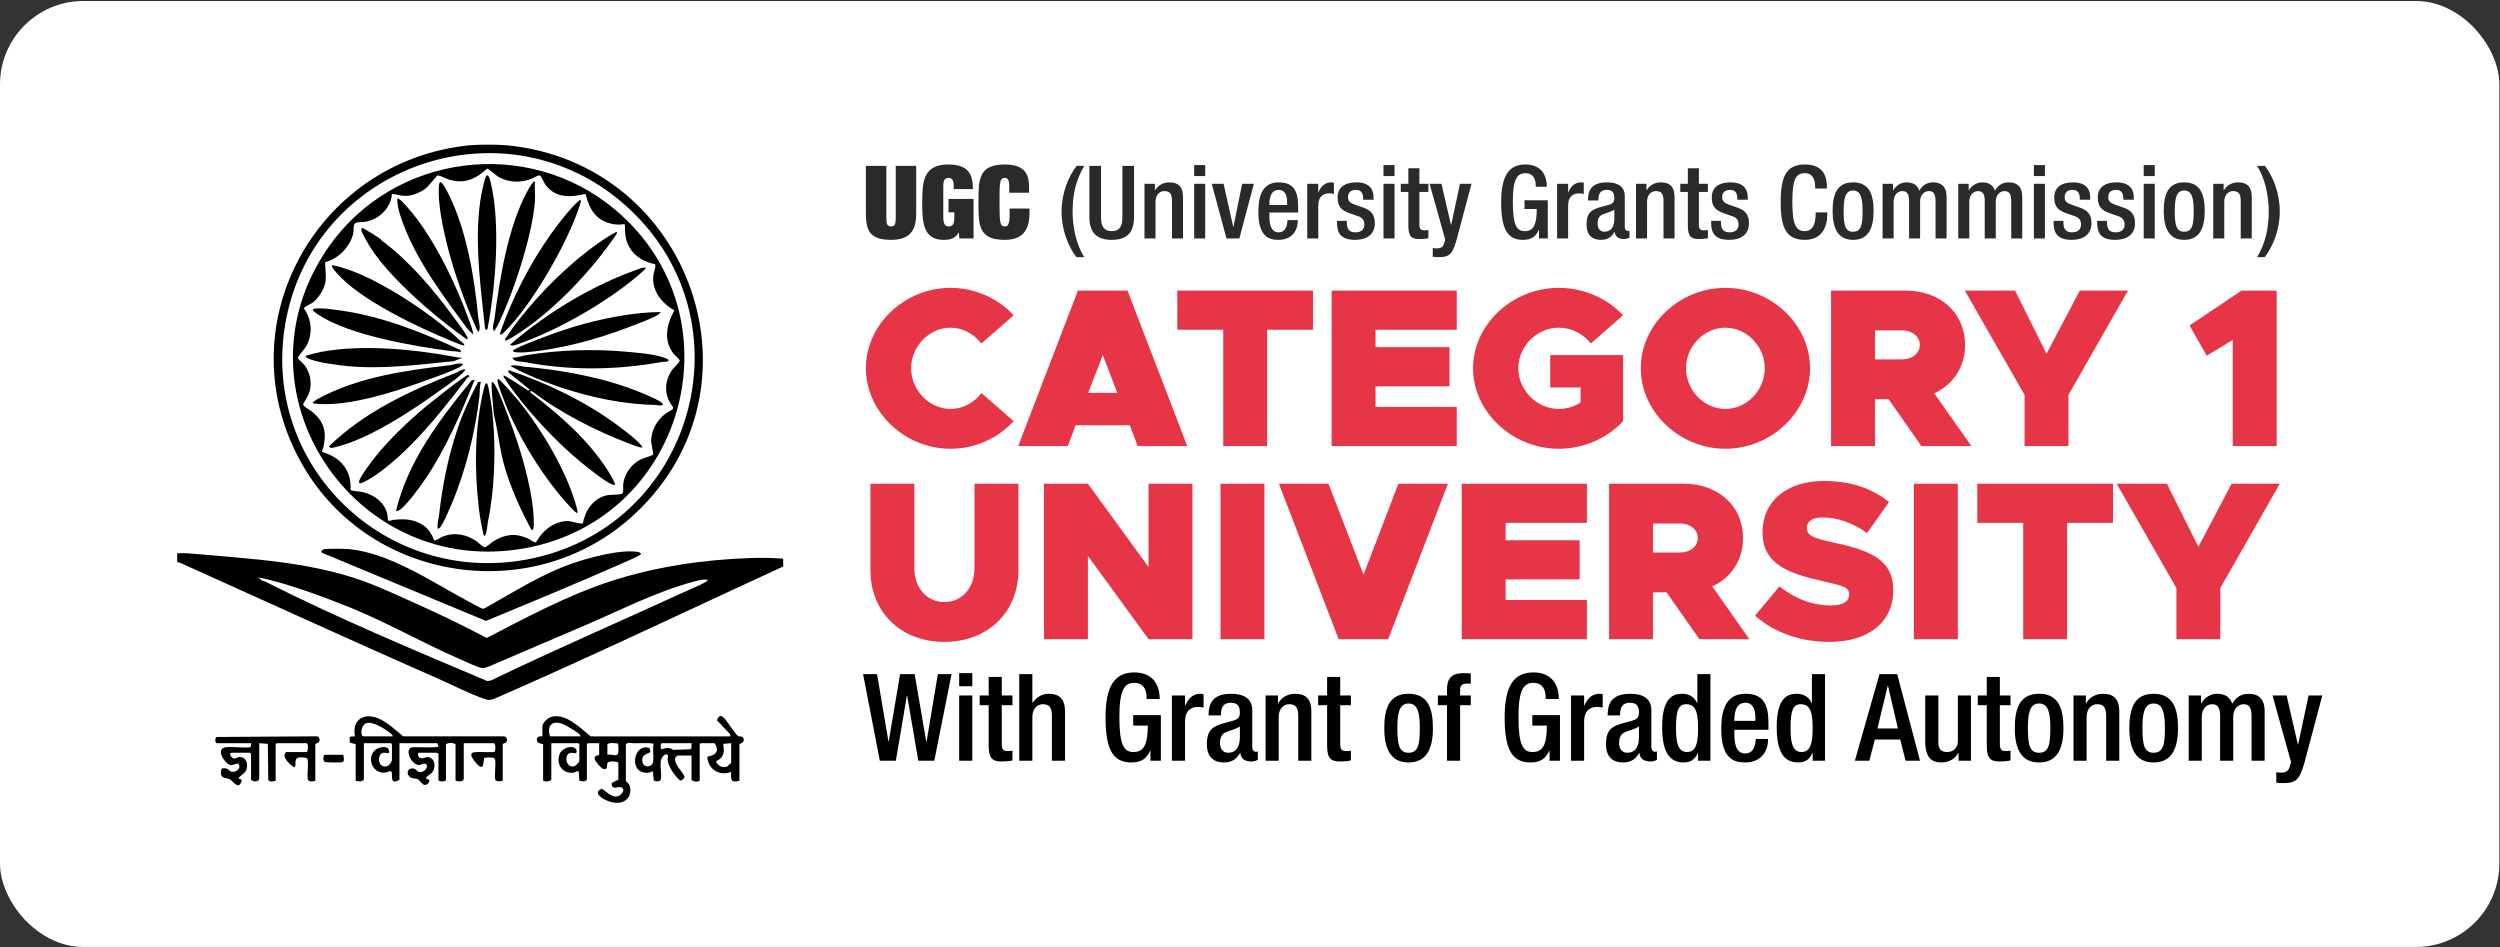 <?xml version="1.0" encoding="UTF-8"?> <svg xmlns="http://www.w3.org/2000/svg" width="990" height="375" viewBox="0 0 990 375" fill="none"><rect x="0" y="0" width="990" height="375" fill="#333333" stroke="none"/><rect y="0.395" width="989.736" height="374.605" rx="33.045" fill="white"></rect><path d="M354.717 86.214C354.717 88.669 354.393 89.674 352.855 89.674C351.316 89.674 350.992 88.669 350.992 86.214V65.695H342.896V84.686C342.896 91.807 344.96 94.985 352.855 94.985C360.02 94.985 362.814 91.566 362.814 84.686V65.695H354.717V86.214ZM375.607 84.082H377.914V86.053C377.914 88.186 377.59 89.674 375.647 89.674C373.704 89.674 373.542 87.582 373.542 85.812V73.983C373.542 72.253 373.663 70.443 375.607 70.443C377.186 70.443 377.671 71.569 377.671 73.702V74.868H385.282C385.282 69.115 383.542 65.132 375.526 65.132C365.648 65.132 365.202 71.891 365.202 80.099C365.202 87.824 365.445 94.985 373.663 94.985C376.012 94.985 378.238 94.623 379.615 92.088H379.696L379.898 94.422H385.525V78.771H375.607V84.082V84.082ZM399.654 76.317H407.508V74.225C407.508 69.759 406.496 65.132 397.873 65.132C387.468 65.132 387.468 71.167 387.468 80.059C387.468 89.232 387.468 94.985 397.873 94.985C404.958 94.985 407.67 91.123 407.67 84.404V82.593H399.816V84.806C399.816 88.387 399.29 89.674 397.994 89.674C396.011 89.674 395.808 88.467 395.808 80.059C395.808 71.891 395.889 70.443 397.994 70.443C399.654 70.443 399.654 72.736 399.654 73.983V76.317V76.317ZM426.333 65.695C423.135 69.879 420.382 76.397 420.382 83.76C420.382 91.123 423.054 97.641 426.252 101.825H429.369C426.131 96.796 424.754 89.795 424.754 83.76C424.754 76.92 426.131 71.086 429.369 65.695H426.333ZM431.394 65.695V85.933C431.394 92.571 434.713 94.985 440.26 94.985C445.765 94.985 449.085 92.571 449.085 85.933V65.695H444.47V86.295C444.47 89.916 443.013 91.525 440.26 91.525C437.466 91.525 436.009 89.916 436.009 86.295V65.695H431.394ZM453.215 94.422H457.587V79.898C457.587 77.081 459.287 75.673 461.068 75.673C463.255 75.673 464.105 76.759 464.105 79.576V94.422H468.477V78.087C468.477 73.702 466.372 72.213 463.052 72.213C460.623 72.213 458.558 73.38 457.465 75.311H457.344V72.776H453.215V94.422ZM472.89 94.422H477.262V72.776H472.89V94.422ZM472.89 69.719H477.262V65.373H472.89V69.719ZM485.683 94.422H490.784L496.532 72.776H491.877L488.436 89.835H488.355L484.549 72.776H479.853L485.683 94.422H485.683ZM514.062 84.162V81.869C514.062 75.834 512.443 72.213 506.37 72.213C499.528 72.213 498.314 78.248 498.314 83.921C498.314 93.939 502.726 94.985 506.289 94.985C511.026 94.985 513.94 91.968 513.94 87.18H509.811C509.811 88.467 509.447 92.008 506.329 92.008C503.05 92.008 502.686 88.306 502.686 85.41V84.162H514.062V84.162ZM502.686 81.185V80.743C502.686 77.926 503.536 75.19 506.329 75.19C508.799 75.19 509.69 77.282 509.69 80.018V81.185H502.686H502.686ZM517.665 94.422H522.037V81.467C522.037 77.443 524.426 76.558 526.41 76.558C527.138 76.558 527.907 76.719 528.231 76.8V72.374C527.948 72.293 527.665 72.213 527.179 72.213C524.709 72.213 523.09 73.742 522.118 76.156H522.037V72.776H517.665V94.422ZM543.939 79.093V78.127C543.939 75.432 542.684 72.213 537.138 72.213C532.644 72.213 529.689 74.104 529.689 78.168C529.689 81.628 531.065 83.277 534.344 84.404L537.907 85.651C539.445 86.174 540.296 87.22 540.296 88.83C540.296 90.801 539.121 92.008 536.733 92.008C534.223 92.008 533.332 90.64 533.332 88.146V87.462H529.446V88.266C529.446 92.451 531.106 94.985 536.612 94.985C541.024 94.985 544.425 93.014 544.425 88.387C544.425 84.967 542.927 83.237 539.688 82.151L536.895 81.185C534.587 80.38 533.818 79.697 533.818 78.007C533.818 75.995 535.195 75.19 536.935 75.19C539.203 75.19 539.81 76.8 539.81 78.53V79.093H543.939ZM547.866 94.422H552.238V72.776H547.866V94.422ZM547.866 69.719H552.238V65.373H547.866V69.719ZM554.708 75.995H557.704V89.433C557.704 93.859 559.161 94.663 562.116 94.663C563.493 94.663 564.707 94.543 565.639 94.301V91.083C565.234 91.163 564.707 91.203 564.06 91.203C562.562 91.203 562.076 90.6 562.076 88.91V75.995H565.639V72.776H562.076V66.621H557.704V72.776H554.708V75.995V75.995ZM566.124 72.776L572.318 94.905L571.752 96.675C571.266 98.043 570.294 98.365 568.796 98.365C568.31 98.365 567.865 98.284 567.379 98.204V101.664C567.946 101.745 568.553 101.825 569.12 101.825C573.614 101.905 575.031 101.141 576.731 95.227L582.723 72.776H578.148L574.667 89.031H574.586L570.821 72.776H566.124ZM609.442 94.422H612.924V79.294H603.693V82.754H608.552C608.552 89.031 607.256 91.565 603.734 91.525C600.617 91.525 599.078 89.192 599.078 79.938C599.078 70.764 600.819 68.592 604.098 68.592C607.256 68.592 608.147 71.127 608.147 73.259V73.943H612.519V73.42C612.519 70.805 611.304 65.132 604.058 65.132C597.378 65.132 594.463 69.799 594.463 80.059C594.463 90.318 596.73 94.985 603.046 94.985C606.446 94.985 608.106 93.738 609.361 91.083H609.442V94.422ZM616.608 94.422H620.98V81.467C620.98 77.443 623.369 76.558 625.352 76.558C626.081 76.558 626.85 76.719 627.174 76.8V72.374C626.891 72.293 626.607 72.213 626.122 72.213C623.652 72.213 622.033 73.742 621.061 76.156H620.98V72.776H616.608V94.422ZM643.408 77.544C643.408 73.702 640.332 72.213 636.486 72.213C630.737 72.213 628.834 74.748 628.834 79.375H632.963C632.963 77.262 633.368 75.19 636.283 75.19C638.591 75.19 639.279 76.444 639.279 78.436C639.279 80.334 638.307 80.776 636.728 81.219L633.328 82.137C630.373 83.103 628.267 84.109 628.267 88.923C628.267 93.054 630.453 94.985 633.935 94.985C636.486 94.985 638.186 93.939 639.36 91.807H639.441C639.562 93.899 641.182 94.663 643.125 94.663C643.975 94.663 644.744 94.382 645.271 94.141V91.324C645.109 91.405 644.825 91.445 644.542 91.445C643.894 91.445 643.408 90.727 643.408 89.923V77.544V77.544ZM639.279 86.63C639.279 89.802 637.983 91.767 635.352 91.767C633.53 91.767 632.64 90.325 632.64 88.521C632.64 86.912 633.166 85.631 634.421 85.028C635.716 84.424 638.145 83.908 639.279 83.022V86.63V86.63ZM647.862 94.422H652.234V79.898C652.234 77.081 653.934 75.673 655.715 75.673C657.902 75.673 658.752 76.76 658.752 79.576V94.422H663.124V78.087C663.124 73.702 661.019 72.213 657.699 72.213C655.27 72.213 653.206 73.38 652.112 75.311H651.991V72.776H647.862V94.422ZM665.391 75.995H668.387V89.433C668.387 93.859 669.844 94.663 672.8 94.663C674.176 94.663 675.391 94.543 676.322 94.301V91.083C675.917 91.163 675.391 91.203 674.743 91.203C673.245 91.203 672.759 90.6 672.759 88.91V75.995H676.322V72.776H672.759V66.621H668.387V72.776H665.391V75.995H665.391ZM692.111 79.093V78.127C692.111 75.432 690.856 72.213 685.309 72.213C680.816 72.213 677.86 74.104 677.86 78.168C677.86 81.628 679.237 83.277 682.516 84.404L686.078 85.651C687.617 86.174 688.467 87.22 688.467 88.83C688.467 90.801 687.293 92.008 684.904 92.008C682.394 92.008 681.504 90.64 681.504 88.146V87.462H677.617V88.266C677.617 92.451 679.277 94.985 684.783 94.985C689.196 94.985 692.596 93.014 692.596 88.387C692.596 84.967 691.099 83.237 687.86 82.151L685.066 81.185C682.759 80.38 681.99 79.697 681.99 78.007C681.99 75.995 683.366 75.19 685.107 75.19C687.374 75.19 687.981 76.8 687.981 78.53V79.093H692.111V79.093ZM718.992 84.122V84.605C718.992 87.26 718.547 91.525 714.701 91.525C711.3 91.525 709.762 89.192 709.762 79.938C709.762 70.684 711.3 68.592 714.701 68.592C718.02 68.471 718.83 71.529 718.83 74.184V74.667H723.445V74.144C723.445 71.167 722.959 65.132 714.741 65.132C707.414 65.132 705.146 69.799 705.146 80.059C705.146 90.318 707.414 94.985 714.701 94.985C721.502 94.985 723.607 89.916 723.607 84.726V84.122H718.992V84.122ZM725.712 83.599C725.712 90.318 727.777 94.985 733.809 94.985C739.882 94.985 741.946 90.318 741.946 83.599C741.946 76.88 740.165 72.213 733.809 72.213C727.494 72.213 725.712 76.88 725.712 83.599ZM730.085 83.599C730.085 78.811 730.651 75.432 733.809 75.432C737.007 75.432 737.574 78.811 737.574 83.599C737.574 89.111 737.007 91.767 733.809 91.767C730.651 91.767 730.085 89.111 730.085 83.599ZM745.509 94.422H749.881V79.898C749.881 77.081 751.582 75.673 753.322 75.673C755.144 75.673 755.994 76.76 755.994 79.576V94.422H760.367V79.898C760.367 77.081 762.067 75.673 763.848 75.673C765.63 75.673 766.48 76.76 766.48 79.576V94.422H770.852V77.966C770.852 73.782 768.625 72.213 765.548 72.213C762.917 72.213 761.298 73.42 760.043 75.512C759.395 73.702 758.099 72.213 754.982 72.213C752.917 72.213 750.853 73.38 749.76 75.311H749.638V72.776H745.509V94.422ZM775.467 94.422H779.839V79.898C779.839 77.081 781.54 75.673 783.28 75.673C785.102 75.673 785.952 76.76 785.952 79.576V94.422H790.325V79.898C790.325 77.081 792.025 75.673 793.806 75.673C795.588 75.673 796.438 76.76 796.438 79.576V94.422H800.81V77.966C800.81 73.782 798.584 72.213 795.507 72.213C792.875 72.213 791.256 73.42 790.001 75.512C789.353 73.702 788.058 72.213 784.94 72.213C782.876 72.213 780.811 73.38 779.718 75.311H779.596V72.776H775.467V94.422ZM805.425 94.422H809.798V72.776H805.425V94.422ZM805.425 69.719H809.798V65.373H805.425V69.719ZM827.732 79.093V78.127C827.732 75.432 826.477 72.213 820.931 72.213C816.437 72.213 813.482 74.104 813.482 78.168C813.482 81.628 814.858 83.277 818.137 84.404L821.7 85.651C823.238 86.174 824.088 87.22 824.088 88.83C824.088 90.801 822.914 92.008 820.526 92.008C818.016 92.008 817.125 90.64 817.125 88.146V87.462H813.239V88.266C813.239 92.451 814.899 94.985 820.404 94.985C824.817 94.985 828.218 93.014 828.218 88.387C828.218 84.967 826.72 83.237 823.481 82.151L820.688 81.185C818.38 80.38 817.611 79.697 817.611 78.007C817.611 75.995 818.987 75.19 820.728 75.19C822.995 75.19 823.603 76.8 823.603 78.53V79.093H827.732L827.732 79.093ZM844.978 79.093V78.127C844.978 75.432 843.723 72.213 838.177 72.213C833.683 72.213 830.728 74.104 830.728 78.168C830.728 81.628 832.104 83.277 835.383 84.404L838.946 85.651C840.484 86.174 841.335 87.22 841.335 88.83C841.335 90.801 840.161 92.008 837.772 92.008C835.262 92.008 834.371 90.64 834.371 88.146V87.462H830.485V88.266C830.485 92.451 832.145 94.985 837.651 94.985C842.063 94.985 845.464 93.014 845.464 88.387C845.464 84.967 843.966 83.237 840.727 82.151L837.934 81.185C835.626 80.38 834.857 79.697 834.857 78.007C834.857 75.995 836.234 75.19 837.974 75.19C840.241 75.19 840.849 76.8 840.849 78.53V79.093H844.978V79.093ZM848.905 94.422H853.277V72.776H848.905V94.422ZM848.905 69.719H853.277V65.373H848.905V69.719ZM856.84 83.599C856.84 90.318 858.905 94.985 864.937 94.985C871.009 94.985 873.074 90.318 873.074 83.599C873.074 76.88 871.293 72.213 864.937 72.213C858.621 72.213 856.84 76.88 856.84 83.599ZM861.212 83.599C861.212 78.811 861.779 75.432 864.937 75.432C868.135 75.432 868.702 78.811 868.702 83.599C868.702 89.111 868.135 91.767 864.937 91.767C861.779 91.767 861.212 89.111 861.212 83.599ZM876.434 94.422H880.806V79.898C880.806 77.081 882.507 75.673 884.288 75.673C886.474 75.673 887.324 76.76 887.324 79.576V94.422H891.697V78.087C891.697 73.702 889.591 72.213 886.272 72.213C883.843 72.213 881.778 73.38 880.685 75.311H880.564V72.776H876.434V94.422ZM896.838 101.825C900.036 97.641 902.789 91.123 902.789 83.76C902.789 76.397 900.117 69.879 896.919 65.695H893.802C897.041 70.724 898.417 77.725 898.417 83.76C898.417 90.6 897.04 96.434 893.802 101.825H896.838Z" fill="#2B2A29"></path><path d="M376.412 177.713C386.27 177.713 395.231 173.501 401.415 166.78L388.689 155.668C385.732 159.432 381.341 161.941 376.412 161.941C367.988 161.941 360.819 154.592 360.819 145.81C360.819 137.117 367.988 129.769 376.412 129.769C381.251 129.769 385.732 132.278 388.6 136.042L401.415 124.84C395.231 118.208 386.27 113.996 376.412 113.996C358.22 113.996 342.896 128.514 342.896 145.81C342.896 163.106 358.22 177.713 376.412 177.713ZM450.524 176.638H470.15L446.491 115.072H426.866L403.207 176.638H422.833L425.969 168.393H447.388L450.524 176.638H450.524ZM430.898 155.578L436.723 140.612L442.459 155.578H430.898ZM484.399 176.638H501.784V130.575H519.976V115.072H466.207V130.575H484.399V176.638H484.399ZM576.882 130.575V115.072H527.325V176.638H576.882V161.134H544.71V152.979H574.015V137.476H544.71V130.575H576.882ZM613.894 153.427H625.902V159.432C623.303 161.045 620.346 161.941 617.299 161.941C608.606 161.941 601.258 154.592 601.258 145.81C601.258 137.117 608.606 129.769 617.299 129.769C622.228 129.769 626.888 132.099 629.935 136.042L642.75 124.84C636.387 118.029 626.978 113.996 617.299 113.996C598.838 113.996 583.335 128.514 583.335 145.81C583.335 163.106 598.838 177.713 617.299 177.713C626.978 177.713 636.387 173.68 642.75 166.78V140.612H613.894V153.427ZM683.257 177.713C701.449 177.713 716.773 163.106 716.773 145.81C716.773 128.514 701.449 113.996 683.257 113.996C665.064 113.996 649.74 128.514 649.74 145.81C649.74 163.106 665.064 177.713 683.257 177.713ZM683.257 161.941C674.833 161.941 667.663 154.592 667.663 145.81C667.663 137.117 674.833 129.769 683.257 129.769C691.68 129.769 698.85 137.117 698.85 145.81C698.85 154.592 691.68 161.941 683.257 161.941ZM780.669 176.638L765.972 155.757C773.5 152.262 778.16 145.362 778.16 136.579C778.16 123.944 768.392 115.072 754.591 115.072H725.107V176.638H742.493V158.087H747.869L760.864 176.638H780.669ZM742.493 130.844H753.157C757.279 130.844 760.236 133.264 760.236 136.579C760.236 139.895 757.279 142.315 753.157 142.315H742.493V130.844ZM801.729 176.638H819.114V156.385L842.683 115.072H823.595L810.421 140.074L797.965 115.072H778.07L801.729 156.385V176.638ZM884.175 176.638H901.561V115.072H887.67L867.059 128.873L873.869 140.881L884.175 134.608V176.638ZM373.992 254.188C391.198 254.188 403.297 242.449 403.297 225.78V191.547H385.911V224.884C385.911 232.77 380.982 238.416 373.992 238.416C367.002 238.416 362.073 232.77 362.073 224.884V191.547H344.688V225.78C344.688 242.449 356.786 254.188 373.992 254.188H373.992ZM413.423 253.113H430.809V220.134L454.826 253.113H472.211V191.547H454.826V224.525L430.809 191.547H413.423V253.113ZM483.323 253.113H500.709V191.547H483.323V253.113ZM553.762 191.547L539.961 227.572L526.07 191.547H506.444L530.103 253.113H549.729L573.387 191.547H553.762H553.762ZM628.412 207.05V191.547H578.854V253.113H628.412V237.609H596.239V229.454H625.544V213.951H596.239V207.05H628.412ZM692.756 253.113L678.059 232.232C685.586 228.737 690.247 221.837 690.247 213.055C690.247 200.419 680.478 191.547 666.678 191.547H637.194V253.113H654.579V234.562H659.956L672.951 253.113H692.756ZM654.579 207.319H665.244C669.366 207.319 672.323 209.739 672.323 213.055C672.323 216.37 669.366 218.79 665.244 218.79H654.579V207.319ZM724.39 254.188C739.804 254.188 749.751 246.571 749.751 233.577C749.751 221.837 740.79 217.983 726.451 214.936C717.669 213.054 715.518 212.069 715.518 208.932C715.518 206.602 717.579 204.899 721.791 204.899C727.347 204.899 733.621 206.961 739.356 211.083L748.049 198.806C741.238 193.339 732.904 190.471 722.239 190.471C707.632 190.471 697.953 198.447 697.953 210.724C697.953 223.54 708.259 227.035 721.612 230.082C730.126 232.053 732.276 232.501 732.276 235.458C732.276 238.147 729.767 239.76 725.017 239.76C717.759 239.76 710.948 237.161 704.675 232.232L694.996 243.793C702.793 250.693 713.278 254.188 724.39 254.188ZM757.906 253.113H775.292V191.547H757.906V253.113ZM801.191 253.113H818.576V207.05H836.768V191.547H782.999V207.05H801.191V253.113ZM861.861 253.113H879.246V232.86L902.815 191.547H883.727L870.554 216.55L858.097 191.547H838.202L861.861 232.86V253.113H861.861Z" fill="#E73548"></path><path d="M348.412 301.261H354.755L359.128 275.408H359.224L363.645 301.261H369.988L376.812 266.951H371.382L366.913 293.765H366.816L362.203 266.951H356.437L351.92 293.621H351.824L347.307 266.951H341.781L348.412 301.261H348.412ZM379.839 301.261H385.029V275.408H379.839V301.261ZM379.839 271.756H385.029V266.566H379.839V271.756ZM387.96 279.253H391.516V295.303C391.516 300.589 393.246 301.55 396.754 301.55C398.388 301.55 399.829 301.406 400.934 301.117V297.273C400.454 297.369 399.829 297.417 399.06 297.417C397.282 297.417 396.706 296.696 396.706 294.678V279.253H400.934V275.408H396.706V268.056H391.516V275.408H387.96V279.253ZM403.625 301.261H408.815V283.914C408.815 280.55 410.833 278.868 412.948 278.868C415.543 278.868 416.552 280.166 416.552 283.529V301.261H421.742V281.752C421.742 276.514 419.243 274.736 415.302 274.736C412.659 274.736 410.401 276.081 408.959 278.292L408.815 278.195V266.951H403.625V301.261H403.625ZM455.571 301.261H459.704V283.193H448.748V287.326H454.514C454.514 294.822 452.976 297.85 448.796 297.802C445.096 297.802 443.27 295.014 443.27 283.962C443.27 273.006 445.336 270.411 449.228 270.411C452.976 270.411 454.033 273.438 454.033 275.985V276.802H459.223V276.177C459.223 273.054 457.782 266.278 449.18 266.278C441.251 266.278 437.791 271.852 437.791 284.106C437.791 296.36 440.482 301.934 447.979 301.934C452.015 301.934 453.985 300.445 455.475 297.273H455.571V301.261ZM464.077 301.261H469.266V285.788C469.266 280.983 472.102 279.925 474.456 279.925C475.321 279.925 476.234 280.118 476.619 280.214V274.928C476.282 274.832 475.946 274.736 475.369 274.736C472.438 274.736 470.516 276.562 469.363 279.445H469.266V275.408H464.077V301.261ZM495.888 281.103C495.888 276.514 492.236 274.736 487.671 274.736C480.847 274.736 478.589 277.763 478.589 283.289H483.49C483.49 280.766 483.971 278.292 487.431 278.292C490.17 278.292 490.987 279.789 490.987 282.168C490.987 284.435 489.833 284.963 487.959 285.492L483.923 286.589C480.415 287.742 477.916 288.944 477.916 294.694C477.916 299.628 480.511 301.934 484.644 301.934C487.671 301.934 489.689 300.685 491.083 298.138H491.179C491.323 300.637 493.245 301.55 495.552 301.55C496.561 301.55 497.474 301.213 498.099 300.925V297.561C497.906 297.657 497.57 297.705 497.234 297.705C496.465 297.705 495.888 296.849 495.888 295.888V281.103H495.888ZM490.987 291.955C490.987 295.743 489.449 298.09 486.326 298.09C484.163 298.09 483.106 296.368 483.106 294.214C483.106 292.291 483.731 290.762 485.22 290.041C486.758 289.32 489.641 288.703 490.987 287.646V291.955ZM501.174 301.261H506.364V283.914C506.364 280.55 508.382 278.868 510.496 278.868C513.091 278.868 514.1 280.166 514.1 283.529V301.261H519.29V281.752C519.29 276.514 516.791 274.736 512.851 274.736C509.968 274.736 507.517 276.129 506.22 278.436H506.075V275.408H501.174V301.261H501.174ZM521.981 279.253H525.537V295.303C525.537 300.589 527.267 301.55 530.775 301.55C532.409 301.55 533.85 301.406 534.956 301.117V297.273C534.475 297.369 533.85 297.417 533.081 297.417C531.303 297.417 530.727 296.696 530.727 294.678V279.253H534.956V275.408H530.727V268.056H525.537V275.408H521.981V279.253ZM548.17 288.335C548.17 296.36 550.621 301.934 557.781 301.934C564.989 301.934 567.44 296.36 567.44 288.335C567.44 280.31 565.325 274.736 557.781 274.736C550.285 274.736 548.17 280.31 548.17 288.335ZM553.36 288.335C553.36 282.616 554.033 278.58 557.781 278.58C561.577 278.58 562.25 282.616 562.25 288.335C562.25 294.918 561.577 298.09 557.781 298.09C554.033 298.09 553.36 294.918 553.36 288.335ZM573.014 301.261H578.204V279.253H582.432V275.408H578.204V273.15C578.204 271.42 579.069 270.699 580.991 270.699H582.432V266.711C581.664 266.614 580.702 266.566 579.597 266.566C575.369 266.566 573.014 268.104 573.014 273.006V275.408H569.41V279.253H573.014V301.261ZM613.619 301.261H617.752V283.193H606.795V287.326H612.562C612.562 294.822 611.024 297.85 606.844 297.802C603.143 297.802 601.317 295.014 601.317 283.962C601.317 273.006 603.384 270.411 607.276 270.411C611.024 270.411 612.081 273.438 612.081 275.985V276.802H617.271V276.177C617.271 273.054 615.829 266.278 607.228 266.278C599.299 266.278 595.839 271.852 595.839 284.106C595.839 296.36 598.53 301.934 606.027 301.934C610.063 301.934 612.033 300.445 613.523 297.273H613.619V301.261ZM622.125 301.261H627.314V285.788C627.314 280.983 630.149 279.925 632.504 279.925C633.369 279.925 634.282 280.118 634.666 280.214V274.928C634.33 274.832 633.994 274.736 633.417 274.736C630.486 274.736 628.564 276.562 627.41 279.445H627.314V275.408H622.125V301.261ZM653.936 281.103C653.936 276.514 650.284 274.736 645.719 274.736C638.895 274.736 636.637 277.763 636.637 283.289H641.538C641.538 280.766 642.019 278.292 645.478 278.292C648.218 278.292 649.034 279.789 649.034 282.168C649.034 284.435 647.881 284.963 646.007 285.492L641.971 286.589C638.463 287.742 635.964 288.944 635.964 294.694C635.964 299.628 638.559 301.934 642.691 301.934C645.719 301.934 647.737 300.685 649.131 298.138H649.227C649.371 300.637 651.293 301.55 653.6 301.55C654.609 301.55 655.522 301.213 656.146 300.925V297.561C655.954 297.657 655.618 297.705 655.281 297.705C654.513 297.705 653.936 296.849 653.936 295.888V281.103ZM649.034 291.955C649.034 295.743 647.497 298.09 644.373 298.09C642.211 298.09 641.154 296.368 641.154 294.214C641.154 292.291 641.778 290.762 643.268 290.041C644.806 289.32 647.689 288.703 649.034 287.646V291.955ZM672.436 301.261H677.338V266.951H672.148V278.436H672.052C671.091 276.129 668.977 274.736 666.19 274.736C662.249 274.736 658.213 276.514 658.213 287.999C658.213 296.889 660.615 301.934 666.67 301.934C670.37 301.934 671.668 299.772 672.34 298.09H672.436V301.261ZM672.436 288.623C672.436 294.15 671.62 297.802 668.064 297.802C664.46 297.802 663.691 294.101 663.691 288.239C663.691 281.271 664.748 278.868 667.727 278.868C671.716 278.868 672.436 282.424 672.436 288.623ZM700.308 289.008V286.269C700.308 279.06 698.385 274.736 691.177 274.736C683.056 274.736 681.615 281.944 681.615 288.719C681.615 300.685 686.853 301.934 691.081 301.934C696.703 301.934 700.163 298.33 700.163 292.612H695.262C695.262 294.15 694.829 298.378 691.129 298.378C687.237 298.378 686.805 293.957 686.805 290.497V289.008H700.308ZM686.805 285.452V284.923C686.805 281.559 687.814 278.292 691.129 278.292C694.061 278.292 695.118 280.791 695.118 284.058V285.452H686.805ZM717.799 301.261H722.7V266.951H717.511V278.436H717.415C716.453 276.129 714.339 274.736 711.552 274.736C707.612 274.736 703.575 276.514 703.575 287.999C703.575 296.889 705.978 301.934 712.033 301.934C715.733 301.934 717.03 299.772 717.703 298.09H717.799V301.262V301.261ZM717.799 288.623C717.799 294.15 716.982 297.802 713.426 297.802C709.822 297.802 709.053 294.101 709.053 288.239C709.053 281.271 710.11 278.868 713.09 278.868C717.078 278.868 717.799 282.424 717.799 288.623ZM743.46 288.479L747.544 271.564H747.64L751.581 288.479H743.46ZM734.522 301.261H740.24L742.45 292.852H752.494L754.608 301.261H760.326L751.292 266.951H744.276L734.522 301.261H734.522ZM775.607 301.261H780.509V275.408H775.319V293.477C775.319 296.36 773.301 297.802 771.09 297.802C768.88 297.802 767.582 296.841 767.582 293.957V275.408H762.393V293.477C762.393 300.156 764.987 301.934 768.832 301.934C771.715 301.934 774.166 300.541 775.463 298.234H775.607V301.262V301.261ZM783.2 279.253H786.756V295.303C786.756 300.589 788.486 301.55 791.993 301.55C793.627 301.55 795.069 301.406 796.174 301.117V297.273C795.694 297.369 795.069 297.417 794.3 297.417C792.522 297.417 791.945 296.696 791.945 294.678V279.253H796.174V275.408H791.945V268.056H786.756V275.408H783.2V279.253ZM797.856 288.335C797.856 296.36 800.307 301.934 807.467 301.934C814.675 301.934 817.125 296.36 817.125 288.335C817.125 280.31 815.011 274.736 807.467 274.736C799.97 274.736 797.856 280.31 797.856 288.335ZM803.046 288.335C803.046 282.616 803.719 278.58 807.467 278.58C811.263 278.58 811.936 282.616 811.936 288.335C811.936 294.918 811.263 298.09 807.467 298.09C803.719 298.09 803.046 294.918 803.046 288.335ZM821.114 301.261H826.304V283.914C826.304 280.55 828.322 278.868 830.436 278.868C833.031 278.868 834.04 280.166 834.04 283.529V301.261H839.23V281.752C839.23 276.514 836.731 274.736 832.791 274.736C829.908 274.736 827.457 276.129 826.159 278.436H826.015V275.408H821.114V301.261ZM843.218 288.335C843.218 296.36 845.669 301.934 852.829 301.934C860.037 301.934 862.488 296.36 862.488 288.335C862.488 280.31 860.374 274.736 852.829 274.736C845.333 274.736 843.218 280.31 843.218 288.335ZM848.408 288.335C848.408 282.616 849.081 278.58 852.829 278.58C856.625 278.58 857.298 282.616 857.298 288.335C857.298 294.918 856.625 298.09 852.829 298.09C849.081 298.09 848.408 294.918 848.408 288.335ZM866.717 301.261H871.906V283.914C871.906 280.55 873.925 278.868 875.991 278.868C878.153 278.868 879.162 280.166 879.162 283.529V301.261H884.352V283.914C884.352 280.55 886.371 278.868 888.485 278.868C890.599 278.868 891.608 280.166 891.608 283.529V301.261H896.798V281.607C896.798 276.61 894.155 274.736 890.503 274.736C887.38 274.736 885.458 276.177 883.968 278.676C883.199 276.514 881.661 274.736 877.961 274.736C875.51 274.736 873.06 276.129 871.762 278.436H871.618V275.408H866.717V301.261ZM899.922 275.408L907.274 301.838L906.601 303.953C906.024 305.586 904.871 305.971 903.093 305.971C902.516 305.971 901.988 305.875 901.411 305.779V309.911C902.084 310.007 902.805 310.104 903.478 310.104C908.811 310.2 910.493 309.287 912.512 302.223L919.623 275.408H914.193L910.061 294.822H909.965L905.496 275.408H899.922H899.922Z" fill="black"></path><path d="M70.154 219.082C71.432 219.161 72.814 218.968 74.079 219.082C98.803 221.346 124.998 222.254 148.303 231.794C153.602 233.963 159.225 236.55 164.479 238.904C174.046 243.189 183.486 247.729 192.747 252.634C208.682 244.345 224.622 235.819 241.765 230.19C259.442 224.388 279.263 221.501 297.807 220.962C301.908 220.843 306.071 220.916 310.145 221.243L310.161 224.326C272.045 241.848 234.184 259.966 195.713 276.722C194.182 277.228 193.614 277.369 192.051 276.846C186.311 274.926 179.29 271.299 173.572 268.791C139.63 253.888 105.924 238.414 72.112 223.218C71.492 222.939 70.864 222.606 70.159 222.598V219.079L70.154 219.082ZM280.341 229.638C278.513 229.204 276.127 229.968 274.263 230.461C260.224 234.183 245.549 241.677 232.187 247.414C218.826 253.151 206.127 258.52 193.123 264.132C192.468 264.303 191.777 264.563 191.095 264.56C189.599 264.555 183.76 261.732 181.958 260.949C167.348 254.608 153.263 246.493 138.68 240.594C128.381 236.428 114.291 231.2 103.543 228.885C103.278 228.828 102.113 228.668 102.116 228.955C103.213 228.922 103.213 229.621 103.855 229.949C104.096 230.074 104.543 230.063 104.895 230.242C133.568 244.733 163.439 257.222 192.993 269.704L194.41 269.468C219.492 257.358 245.07 246.307 270.384 234.695C273.104 233.446 276.327 232.148 278.914 230.767C279.312 230.556 280.098 230.017 280.347 229.632L280.341 229.638Z" fill="black"></path><path d="M200.71 57.541C273.388 64.486 305.274 153.43 251.232 203.672C211.756 240.371 146.903 230.956 119.941 184.365C88.589 130.192 124.489 63.803 185.813 57.541C189.377 57.178 197.127 57.2 200.71 57.541ZM248.482 82.06C200.626 38.399 123.346 65.209 112.885 128.778C103.66 184.833 152.894 231.845 208.495 221.584C274.42 209.42 298.221 127.437 248.482 82.062V82.06Z" fill="black"></path><path d="M292.804 309.187C289.323 310.114 289.361 308.681 289.551 305.671C285.017 307.448 280.482 304.737 280.092 299.889L280.339 299.577C283.513 299.152 285.071 297.126 282.918 294.306H277.5L277.094 294.712V309.055C276.311 309.818 274.616 309.604 273.844 308.784V299.179H268.291C268.223 299.179 267.438 299.973 267.381 300.186C266.758 302.538 270.463 305.671 271.097 307.641C271.005 308.304 270.051 308.987 269.41 309.163C267.297 307.329 264.637 303.727 264.366 300.907C264.277 299.975 265.089 298.959 263.73 298.678C259.902 300.27 262.535 306.01 261.606 308.74C261.289 309.675 259.688 309.466 258.995 309.139C258.618 308.497 258.862 305.401 258.266 305.409C256.974 306.492 254.011 306.067 252.83 304.881C249.742 301.782 252.185 294.512 257.188 296.197L257.562 297.646C257.253 298.624 253.8 298.236 254.404 301.687C254.856 304.282 258.412 303.905 258.675 301.484C258.919 299.236 258.404 296.83 258.832 294.571C258.483 294.095 252.08 294.317 250.945 294.322C249.934 294.328 248.808 293.735 247.841 294.715V309.057C247.841 309.426 249.03 310.387 249.257 310.888C249.929 312.354 249.639 314.816 248.613 316.054C246.218 318.944 241.768 318.02 238.94 316.327C236.941 315.13 235.511 313.589 238.344 312.286C239.964 313.437 241.768 315.358 243.921 315.444C245.468 315.507 247.903 313.055 246.332 311.923C245.005 310.967 242.161 313.448 242.204 310.054L244.875 308.748L244.85 302.058C244.336 301.359 240.804 301.373 240.571 302.069C240.227 303.106 240.804 305.081 238.889 304.48C238.035 304.212 235.638 301.443 235.489 300.549C235.218 298.911 237.277 299.244 237.277 298.778V294.314H232.808L232.401 294.72V308.792C231.527 309.824 230.557 309.301 229.438 309.185L229.173 305.525C228.398 305.116 227.919 305.85 227.136 305.964C222.878 306.582 220.153 302.754 221.556 298.767C222.68 295.568 228.409 294.634 228.36 297.7C228.344 298.697 226.673 298.039 226.066 298.106C223.17 298.429 223.997 304.333 227.325 303.453C228.008 303.274 229.425 301.917 229.425 301.216V294.72L229.018 294.314H218.319V308.792C217.39 309.632 216.179 309.58 215.069 309.198V294.72L213.17 294.181C211.81 292.703 212.891 291.197 214.798 291.608V287.415C214.798 286.467 216.789 284.471 217.712 284.105C223.533 281.784 229.847 288.323 233.899 291.606L289.283 291.611L289.026 290.652L283.909 285.216C284.762 283.03 285.691 283.106 287.11 284.72C288.126 285.874 291.474 291.234 292.46 291.554C293.064 291.749 293.906 291.408 294.297 292.153C295.274 294.119 292.807 294.469 292.807 294.726V309.204L292.804 309.187ZM217.775 291.6H229.964C229.766 291.251 229.522 290.76 229.219 290.511C228.062 289.558 223.582 286.857 222.225 286.475C218.078 285.311 216.675 287.887 217.772 291.6H217.775ZM240.527 298.905C242.45 298.437 244.628 300.205 244.877 297.703C244.934 297.115 244.98 294.683 244.607 294.423C243.369 294.33 241.511 293.94 240.527 294.71V298.903V298.905ZM273.844 294.306H262.061C261.457 294.574 261.452 296.608 262.08 296.728C263.735 296.029 265.065 295.91 266.606 296.939L273.399 296.703L273.806 296.297L273.844 294.303V294.306ZM289.554 294.306L286.417 294.569C286.65 296.839 287.018 298.683 285.228 300.403C284.223 301.37 282.671 301.167 284.275 302.689C285.26 303.624 286.528 304.117 287.858 303.57C288.134 303.456 289.551 302.131 289.551 302.018V294.306H289.554Z" fill="black"></path><path d="M128.314 217.519C129.814 217.177 136.781 217.283 138.531 217.473C154.604 219.222 170.639 230.182 184.643 237.701C185.623 238.226 190.526 240.995 191.095 241.027C191.42 241.046 191.737 241.005 192.026 240.848C203.452 234.472 214.516 227.259 226.981 223.004C233.693 220.712 245.639 217.478 252.562 218.556C252.968 218.618 253.924 218.952 253.797 219.483C253.683 219.957 246.088 223.204 244.999 223.684C227.615 231.371 209.993 238.581 192.446 245.884L127.58 218.938C126.802 218.388 127.602 217.676 128.311 217.513L128.314 217.519Z" fill="black"></path><path d="M199.085 309.187C198.381 309.399 196.444 309.634 196.144 308.746C195.645 307.28 196.658 301.21 195.843 300.387C195.19 299.726 192.698 299.964 191.756 300.105L191.238 303.315C191.097 303.553 190.485 303.7 190.274 303.664C189.518 303.534 185.889 299.542 186.755 298.361C187.449 297.207 194.302 298.212 195.851 297.705C196.247 297.429 196.347 294.739 195.699 294.306H183.646V308.242C183.646 309.753 181.411 309.477 180.396 309.19V294.712C179.564 294.051 177.405 294.062 176.603 294.712V308.784C176.603 309.688 173.624 309.688 173.624 308.784V298.366C173.359 298.453 173.036 298.095 172.947 298.095H165.904C165.262 298.095 165.387 299.721 166.316 300.116C168.106 300.88 169.122 298.675 171.197 300.652C172.375 301.774 172.21 303.962 171.511 305.319C170.929 306.449 168.979 307.389 168.751 307.974C168.494 308.637 170.084 308.307 170.051 309.366C169.753 310.282 168.849 311.062 167.857 310.764C167.242 310.58 166.032 308.889 165.579 308.632C164.696 308.128 162.909 308.475 162.007 307.397C160.688 305.823 161.741 303.862 163.951 304.371C164.81 304.569 165.143 305.447 165.688 305.612C168.627 306.506 170.615 301.966 167.548 302.429C167.096 302.497 166.749 302.827 166.381 302.903C163.082 303.559 159.848 296.557 163.201 295.934C164.555 295.682 173.445 296.386 173.638 295.495L173.215 294.303H158.182V308.781C153.951 311.368 155.76 306.099 154.951 305.514C154.122 305.149 153.507 305.837 152.64 305.948C147.643 306.582 145.064 300.338 148.417 297.131C149.623 295.977 153.147 295.035 153.913 296.809C154.921 299.138 152.694 297.816 151.603 298.147C149.078 298.908 149.674 304.531 153.323 303.383C154.122 303.131 155.203 301.733 155.203 300.934V294.71L154.796 294.303H144.097V308.239C144.097 309.751 141.862 309.474 140.847 309.187V294.71L138.528 294.051L138.45 292.042L138.853 291.635L140.579 291.597C139.194 284.552 144.704 281.86 150.685 284.883C154.068 286.592 156.755 289.246 159.68 291.592L199.502 291.587C200.797 291.508 201.155 293.339 200.318 294.051C200.082 294.252 199.082 294.455 199.082 294.712V309.19L199.085 309.187ZM155.476 291.6C155.549 291.023 155.016 290.72 154.642 290.406C152.689 288.772 147.269 285.232 144.812 286.494C142.74 287.562 142.68 291.6 143.964 291.6H155.476Z" fill="black"></path><path d="M124.868 309.187C124.118 309.504 122.26 309.702 121.932 308.737C121.42 307.223 122.506 301.018 121.507 300.232C120.681 299.902 118.617 299.783 117.831 300.129C116.26 300.823 117.674 303.862 116.377 303.743C114.952 302.908 112.382 300.538 112.677 298.783C112.726 298.488 113.162 297.822 113.357 297.822H121.618C121.859 296.76 122.29 295.189 121.483 294.303H109.565L109.158 294.709V309.187C108.313 309.447 106.572 309.87 106.233 308.727L106.06 294.558L102.658 294.303V308.239C102.658 309.691 100.255 309.723 99.407 308.781V298.499L99.001 298.093H91.958C90.225 298.093 91.531 299.818 92.273 300.238C93.288 300.815 94.079 299.639 95.133 299.761C97.774 300.067 98.348 302.819 97.484 304.967C96.934 306.338 95.466 306.936 94.534 307.974C94.282 308.591 95.428 308.442 95.58 308.681C95.986 309.32 95.141 310.696 94.523 310.959C93.576 311.359 91.769 308.943 90.94 308.58C89.074 307.765 87.27 308.464 87.47 305.528C87.57 304.068 88.34 304.049 89.737 304.374C90.504 304.553 90.905 305.352 91.541 305.555C93.343 306.126 95.84 304.225 94.356 302.405C92.982 302.296 91.921 303.48 90.591 302.705C88.96 301.757 85.91 297.594 88.426 296.186C90.07 295.265 96.704 296.375 98.966 295.89C99.591 295.685 99.399 294.831 99.41 294.306H86.002C85.024 294.306 85.108 292.421 85.704 291.844L125.02 291.584C126.361 291.318 126.989 292.998 126.25 293.927C126.001 294.238 124.871 294.439 124.871 294.712V309.19L124.868 309.187Z" fill="black"></path><path d="M135.974 298.905C136.014 299.721 136.632 301.46 135.524 301.836C135.02 302.007 129.075 301.95 128.66 301.747C127.913 301.384 127.851 299.442 128.528 298.905H135.976H135.974Z" fill="black"></path><path d="M243.663 83.089C293.202 124.818 271.882 205.01 208.495 216.982C140.424 229.84 90.211 154.724 130.223 97.662C156.126 60.721 209.112 53.982 243.663 83.089ZM231.824 76.789C225.922 78.173 220.001 78.539 216.038 73.211C215.507 72.498 214.275 69.627 213.803 69.473C213.107 69.248 211.073 70.61 210.185 70.927C205.948 72.447 201.457 72.293 197.489 70.093C196.696 69.654 193.272 66.729 192.99 66.732C191.433 67.894 190.257 69.156 188.489 70.09C184.81 72.032 181.774 72.276 177.784 71.112C176.73 70.805 173.943 69.31 173.28 69.486C172.946 69.576 169.617 73.801 168.615 74.589C166.6 76.174 163.331 77.52 160.768 77.58C158.81 77.623 157.095 76.954 155.207 76.751C154.858 82.225 150.28 86.754 144.98 87.778C143.975 87.973 141.423 87.862 140.695 88.365C139.728 89.035 140.158 90.928 139.974 91.976C139.045 97.296 134.042 102.578 128.777 103.791C128.744 106.178 129.196 108.881 128.936 111.254C128.628 114.062 126.271 117.917 124.066 119.648C122.847 120.604 121.287 120.945 120.318 122.075C123.405 126.438 123.928 132.018 121.45 136.791C120.848 137.95 117.858 141.265 117.92 141.837C117.942 142.032 120.225 144.098 120.653 144.689C123.021 147.95 123.671 151.972 122.344 155.813C122.035 156.707 120.022 159.863 120.049 160.188C120.12 160.979 122.828 162.409 123.641 163.081C128.492 167.103 129.386 171.147 128.043 177.201C127.91 177.805 127.279 178.365 127.696 179.048C134.849 181.047 139.297 186.302 138.799 193.929C139.205 194.539 142.458 194.59 143.357 194.796C148.932 196.077 153.701 199.94 153.604 206.072C154.495 206.5 155.142 205.92 155.906 205.845C159.094 205.525 161.825 205.473 164.875 206.587C168.529 207.919 170.576 210.384 171.898 213.965C173.131 213.989 174.049 213.031 175.113 212.586C179.837 210.62 184.669 211.535 188.77 214.374C189.588 214.94 191.178 216.682 191.91 216.679C192.722 216.676 194.472 214.913 195.333 214.388C200.011 211.535 204.055 210.98 209.118 213.261C209.965 213.643 211.444 214.973 212.181 214.732C212.503 214.626 213.346 212.944 213.719 212.462C216.268 209.192 219.408 206.982 223.614 206.384C226.041 206.04 228.446 207.391 230.797 207.337C231.691 202.158 234.844 197.451 240.199 196.161C241.562 195.833 245.895 196.023 246.497 195.416C247.025 194.883 246.678 192.602 246.789 191.649C247.25 187.737 249.985 183.886 253.444 182.06C255.067 181.204 256.939 180.96 258.558 180.123C258.967 179.462 257.849 175.936 257.846 174.841C257.84 170.454 260.156 166.347 263.577 163.771C264.355 163.186 266.476 162.414 266.549 161.569C266.424 160.654 265.582 160.06 265.138 159.191C263.025 155.041 263.418 150.754 265.893 146.875C266.871 145.344 268.323 144.421 269.203 142.866C269.247 142.376 267.153 140.645 266.692 140.049C262.602 134.748 263.989 128.331 267.053 122.917C262.028 120.04 258.111 115.257 258.713 109.122C258.818 108.03 259.937 105.392 259.374 104.607C255.154 103.783 251.294 101.573 249.154 97.77C247.458 94.758 247.54 92.277 247.447 88.915L247.179 88.728C243.745 89.416 239.633 88.371 236.916 86.171C233.999 83.812 232.845 80.267 231.829 76.789H231.824Z" fill="black"></path><path d="M254.341 177.138C253.835 177.577 249.658 175.849 248.786 175.519C236.326 170.8 221.621 163.311 211.119 155.239C210.681 154.901 210.467 154.882 209.922 154.952C209.806 155.553 210.602 155.813 211.027 156.149C222.187 164.887 232.64 173.945 240.476 185.985C240.982 186.765 243.967 191.559 243.504 192.02C243.111 192.085 242.802 192.001 242.437 191.871C239.834 190.931 232.569 185.102 230.104 183.087C219.874 174.728 207.512 161.447 200.217 150.437C199.879 149.925 199.361 149.372 199.356 148.73C199.784 148.302 207.921 153.966 209.037 154.619L209.917 154.416L201.309 147.455L201.385 146.569C216.813 151.764 231.754 158.928 244.847 168.633C247.063 170.275 249.915 172.442 251.909 174.294C252.218 174.582 254.666 176.857 254.341 177.138Z" fill="black"></path><path d="M228.606 203.117C228.325 203.442 226.307 201.248 226.031 200.958C215.773 190.135 205.645 173.818 200.158 159.969C199.191 157.528 197.479 153.351 197.035 150.905C196.951 150.442 196.877 150.418 197.324 150.087C198.042 150.101 205.263 158.601 206.247 159.839C214.782 170.603 223.671 185.573 227.721 198.726C227.943 199.447 228.953 202.716 228.609 203.114L228.606 203.117Z" fill="black"></path><path d="M151.24 95.321C161.874 103.211 171.33 114.252 179.158 124.935C180.802 127.18 183.597 130.747 184.832 133.066C185.084 133.54 185.463 134.033 184.859 134.388C179.109 130.309 173.51 125.913 168.204 121.267C160.706 114.701 151.546 105.874 146.318 97.401C145.633 96.288 143.217 92.198 143.087 91.188C143.049 90.884 143.303 90.592 143.29 90.28C143.618 90.015 149.799 94.013 150.541 94.541C150.896 94.793 151.045 95.172 151.24 95.318V95.321Z" fill="black"></path><path d="M187.435 132.492L185.276 130.455C175.799 117.583 165.3 103.769 159.674 88.655C158.545 85.622 157.198 81.813 157.372 78.647C158.171 78.051 162.97 83.969 163.591 84.741C172.727 96.136 180.761 113.009 185.723 126.76C186.381 128.583 187.221 130.617 187.432 132.489L187.435 132.492Z" fill="black"></path><path d="M210.464 209.88C206.32 202.136 202.65 194.173 200.09 185.741C197.923 178.606 197.441 172.062 195.816 165.166C195.407 163.435 195.431 162.975 195.29 161.041C195.052 157.769 194.51 154.415 194.754 151.162C195.266 151.439 195.754 151.937 196.043 152.441C197.88 155.624 200.139 161.992 201.531 165.629C205.865 176.97 210.391 191.762 211.271 203.791C211.361 205.021 211.472 208.106 211.271 209.198C211.187 209.664 210.987 209.956 210.464 209.875V209.88Z" fill="black"></path><path d="M182.121 134.824C182.7 135.376 183.852 135.867 183.914 136.82C183.648 137.056 179.84 135.477 179.171 135.203C165.742 129.737 142.469 118.802 133.124 107.873C132.488 107.128 131.54 106.104 131.369 105.164C131.981 104.609 138.983 107.128 140.175 107.594C153.436 112.754 171.839 125.032 182.121 134.824Z" fill="black"></path><path d="M183.104 141.696L179.689 143.018C165.609 144.421 151.427 146.325 137.195 144.938C133.812 144.608 124.316 143.405 121.697 141.75C121.407 141.568 121.011 141.452 121.074 141.021C121.068 140.664 126.545 139.467 127.244 139.334C142.867 136.362 163.228 138.212 178.708 141.081C180.154 141.349 181.628 141.65 183.104 141.698V141.696Z" fill="black"></path><path d="M202.877 141.696C204.754 141.655 206.666 140.927 208.449 140.631C220.952 138.567 235.015 138.115 247.705 139.255C252.361 139.673 258.756 140.136 263.152 141.682C263.767 141.899 264.434 142.162 264.897 142.638C264.155 143.616 263.014 143.156 262.072 143.329C244.433 146.582 225.418 146.842 207.82 143.381C206.125 143.048 203.841 143.494 202.874 141.696H202.877Z" fill="black"></path><path d="M189.602 131.411C188.979 131.054 188.67 130.144 188.391 129.513C183.946 119.469 179.64 107.435 177.007 96.779C175.387 90.213 173.128 79.674 173.881 73.086C174.255 69.811 177.261 76.158 177.649 76.924C184.686 90.898 187.958 110.1 189.364 125.563C189.531 127.419 190.447 129.391 189.602 131.409V131.411Z" fill="black"></path><path d="M262.467 160.364C261.302 160.859 260.414 160.372 259.363 160.353C242.659 160.036 224.302 155.142 209.05 148.381C206.785 147.379 204.529 146.236 202.34 145.076C202.289 144.096 207.089 145.163 207.62 145.209C222.422 146.517 238.869 149.459 252.762 155.044C255.208 156.027 259.528 157.782 261.633 159.172C262.02 159.427 262.537 159.83 262.47 160.364H262.467Z" fill="black"></path><path d="M182.56 139.529C181.113 139.028 179.55 139.158 178.112 138.968C163.58 137.056 138.263 132.725 126.095 124.64C125.264 124.087 122.531 122.443 124.719 122.199C127.734 121.866 131.886 122.54 134.825 122.952C151.402 125.279 167.21 131.598 182.281 138.592L182.56 139.529Z" fill="black"></path><path d="M187.98 150.356C182.543 163.706 176.619 177.531 168.54 189.517C166.541 192.48 160.89 200.381 158.065 202.053C157.635 202.307 157.334 202.38 156.833 202.307C161.481 182.68 174.217 165.941 186.766 150.632L187.98 150.358V150.356Z" fill="black"></path><path d="M229.961 79.189C230.075 80.05 229.75 80.776 229.498 81.564C224.82 96.121 210.608 120.915 199.638 131.56C199.202 131.986 198.665 132.514 198.002 132.495C197.766 132.229 199.898 126.777 200.231 125.929C205.166 113.288 212.737 99.539 221.033 88.805C223.111 86.118 226.469 81.816 229.016 79.731C229.322 79.481 229.452 79.072 229.964 79.192L229.961 79.189Z" fill="black"></path><path d="M183.375 144.131C183.112 144.716 182.57 145.065 182.023 145.35C178.163 147.365 171.89 149.48 167.657 151.021C155.687 155.38 137.333 161.222 124.719 159.835C124.318 159.792 124.034 159.792 123.787 159.413L125.323 158.248C141.483 149.345 160.064 146.723 178.06 144.637C179.875 144.426 181.495 143.546 183.375 144.131Z" fill="black"></path><path d="M244.317 91.906C244.661 92.274 242.711 94.76 242.372 95.237C232.588 109.084 217.78 124.425 203.289 133.313C202.926 133.535 200.312 135.098 200.169 134.927C199.806 133.74 200.494 133.73 200.7 133.375C202.092 130.961 204.126 128.342 205.865 126.143C214.392 115.343 225.635 104.178 236.922 96.285C237.689 95.749 243.908 91.469 244.319 91.906H244.317Z" fill="black"></path><path d="M192.037 212.045C191.883 212.191 191.36 212.099 191.468 211.671C190.675 208.174 190.019 204.656 189.605 201.083C187.815 185.636 187.936 169.303 191.571 154.075C192.417 150.534 193.007 151.306 193.603 154.335C196.721 170.221 196.439 190.999 193.186 206.828C192.969 207.887 192.793 211.332 192.037 212.042V212.045Z" fill="black"></path><path d="M185.802 149.256C185.778 149.291 185.317 149.345 185.038 149.703C176.495 160.681 168.415 171.231 158.057 180.665C154.325 184.062 147.813 189.419 143.206 191.267C142.201 191.67 141.987 191.012 142.347 190.137C143.341 187.74 146.976 182.967 148.71 180.798C154.133 174.004 161.294 167.203 167.933 161.577C169.835 159.966 184.328 148.34 185.415 148.484C185.618 148.511 185.956 149.036 185.805 149.253L185.802 149.256Z" fill="black"></path><path d="M184.187 146.295C184.521 146.572 182.922 147.969 182.692 148.181C179.688 150.93 174.956 154.121 171.543 156.526C161.825 163.373 149.376 171.432 138.189 175.429C137.071 175.83 131.783 177.545 131.017 177.366C130.708 177.293 130.513 176.935 130.291 176.735C144.341 163.043 162.597 154.589 180.715 147.558C181.869 147.111 182.885 146.133 184.187 146.295Z" fill="black"></path><path d="M192.728 69.454C193.743 69.123 194.209 71.835 194.402 72.639C198.251 88.926 196.257 113.445 193.12 129.916C192.917 130.986 192.151 130.794 192.031 129.667C190.146 111.793 187.029 90.354 191.576 72.634C191.72 72.073 192.389 69.565 192.728 69.454Z" fill="black"></path><path d="M211.813 71.883C211.672 74.489 212.008 77.282 211.816 79.866C210.821 93.293 203.031 117.05 196.839 129.307C196.539 129.9 196.027 130.534 195.696 131.135C194.61 129.829 195.596 127.906 195.764 126.609C197.82 110.696 201.165 89.501 209.001 75.432C209.191 75.091 211.263 71.252 211.81 71.881L211.813 71.883Z" fill="black"></path><path d="M190.415 151.165C189.93 153.08 190.068 155.03 189.846 156.953C188.204 171.114 184.334 186.795 178.697 199.934C177.708 202.239 175.964 206.362 174.667 208.353C174.52 208.577 173.635 209.669 173.353 209.339C173.041 207.377 173.681 205.628 173.889 203.789C175.195 192.274 177.47 180.768 181.224 169.714C183.38 163.368 186.189 157.189 189.328 151.292L190.415 151.162V151.165Z" fill="black"></path><path d="M255.693 105.977C255.755 106.456 255.002 107.014 254.666 107.323C243.563 117.489 224.663 128.659 210.648 134.166C208.841 134.875 205.201 136.414 203.492 136.761C202.92 136.877 202.449 136.958 202.07 136.414C217.376 123.261 235.085 112.643 254.271 106.036L255.695 105.974L255.693 105.977Z" fill="black"></path><path d="M261.652 123.567C261.405 123.87 260.771 124.575 260.495 124.729C257.64 126.338 252.28 128.286 249.065 129.523C236.353 134.421 221.168 138.521 207.625 139.537C206.875 139.594 201.352 139.811 203.771 138.394C206.563 136.761 211.821 134.857 214.99 133.638C220.483 131.522 226.428 129.523 232.125 128.025C241.667 125.515 251.765 123.675 261.652 123.567Z" fill="black"></path></svg> 